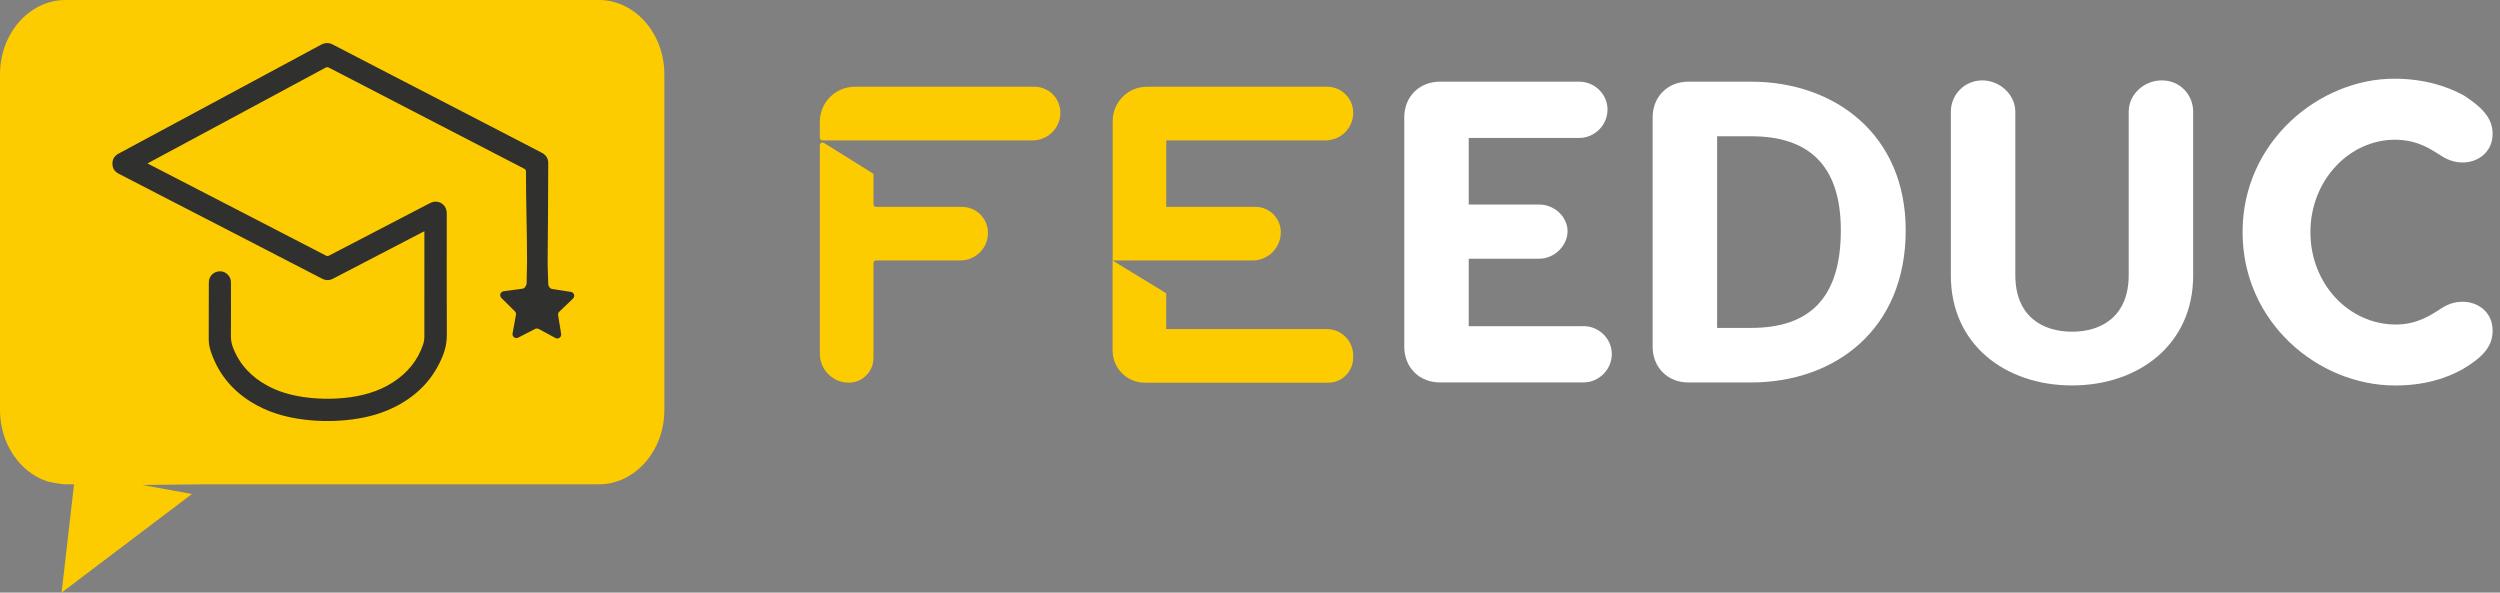 <svg width="135" height="32" viewBox="0 0 135 32" fill="none" xmlns="http://www.w3.org/2000/svg">
<rect x="0" y="0" width="135" height="32" fill="#808080" stroke="none"/>
<g clip-path="url(#clip0_1724_6228)">
<path d="M85.506 17.611C86.342 17.611 87.037 18.284 87.037 19.12C87.037 19.956 86.342 20.651 85.506 20.651H77.756C76.642 20.651 75.831 19.84 75.831 18.726V6.335C75.831 5.221 76.642 4.41 77.756 4.41H85.275C86.11 4.41 86.806 5.083 86.806 5.919C86.806 6.754 86.11 7.45 85.275 7.45H79.311V11.046H83.118C83.953 11.046 84.648 11.719 84.648 12.486C84.648 13.252 83.953 13.97 83.118 13.97H79.311V17.613H85.506V17.611Z" fill="white"/>
<path d="M102.908 12.439C102.908 17.823 99.057 20.653 94.556 20.653H91.169C90.055 20.653 89.243 19.842 89.243 18.728V6.335C89.243 5.221 90.055 4.41 91.169 4.41H94.556C99.057 4.41 102.908 7.24 102.908 12.439ZM99.405 12.439C99.405 8.865 97.618 7.358 94.556 7.358H92.724V17.707H94.556C97.618 17.707 99.405 16.198 99.405 12.439Z" fill="white"/>
<path d="M118.431 6.034V14.874C118.431 18.609 115.485 20.813 111.889 20.813C108.292 20.813 105.346 18.609 105.346 14.874V6.034C105.346 5.105 106.088 4.341 107.04 4.341C107.991 4.341 108.827 5.107 108.827 6.034V14.85C108.827 17.101 110.311 17.912 111.889 17.912C113.466 17.912 114.95 17.101 114.95 14.85V6.034C114.95 5.105 115.762 4.341 116.738 4.341C117.714 4.341 118.431 5.107 118.431 6.034Z" fill="white"/>
<path d="M134.603 17.845C134.603 18.75 134.023 19.307 133.025 19.911C132.096 20.446 130.89 20.816 129.335 20.816C125.206 20.816 121.099 17.428 121.099 12.533C121.099 7.637 125.252 4.25 129.288 4.25C130.866 4.25 132.118 4.644 133.047 5.154C133.974 5.758 134.601 6.338 134.601 7.22C134.601 8.218 133.812 8.775 132.976 8.775C132.325 8.775 131.886 8.45 131.63 8.287C131.376 8.149 130.609 7.545 129.333 7.545C126.85 7.545 124.762 9.749 124.762 12.535C124.762 15.32 126.828 17.524 129.379 17.524C130.609 17.524 131.374 16.92 131.63 16.782C131.886 16.619 132.303 16.294 132.976 16.294C133.812 16.294 134.601 16.851 134.601 17.849L134.603 17.845Z" fill="white"/>
<path d="M57.261 6.084C57.261 6.91 56.59 7.581 55.764 7.581H44.412C44.334 7.581 44.27 7.519 44.27 7.438V6.574C44.27 5.531 45.116 4.684 46.159 4.684H55.862C56.635 4.684 57.259 5.31 57.259 6.081L57.261 6.084ZM47.307 14.066H51.86C52.682 14.066 53.35 13.399 53.35 12.575C53.35 11.799 52.722 11.171 51.947 11.171H47.309C47.231 11.171 47.167 11.109 47.167 11.028V9.464C47.167 9.415 47.142 9.37 47.1 9.344L44.488 7.715C44.394 7.657 44.272 7.724 44.272 7.835V19.102C44.272 19.964 44.972 20.664 45.834 20.664C46.569 20.664 47.167 20.067 47.167 19.331V14.206C47.167 14.128 47.229 14.063 47.309 14.063L47.307 14.066Z" fill="#FCCC00"/>
<path d="M71.585 7.581H62.977V11.171H67.795C68.55 11.171 69.163 11.784 69.163 12.539C69.163 13.382 68.479 14.066 67.637 14.066H60.085V6.536C60.085 5.513 60.914 4.684 61.937 4.684H71.666C72.443 4.684 73.074 5.315 73.074 6.092C73.074 6.912 72.408 7.579 71.588 7.579L71.585 7.581ZM60.08 18.926V14.068L62.975 15.835V17.771H71.652C72.434 17.771 73.07 18.407 73.07 19.189V19.32C73.07 20.065 72.468 20.666 71.724 20.666H61.821C60.86 20.666 60.08 19.886 60.08 18.926Z" fill="#FCCC00"/>
<path d="M35.875 4.009V22.146C35.875 24.35 34.284 26.153 32.341 26.153H11.053L7.681 26.188L10.364 26.676L3.327 32L3.998 26.153H3.534C3.401 26.153 3.12 26.11 2.89 26.068C2.73 26.037 2.594 26.008 2.552 25.994C1.081 25.509 0 23.962 0 22.146V4.009C0 1.805 1.591 0 3.534 0H32.341C34.284 0 35.875 1.805 35.875 4.009Z" fill="#FCCC00"/>
<path d="M30.202 16.831C30.15 16.88 30.128 16.949 30.139 17.018L30.302 18.03C30.331 18.202 30.148 18.333 29.994 18.251L29.092 17.765C29.029 17.732 28.956 17.732 28.894 17.763L27.984 18.231C27.828 18.313 27.648 18.18 27.679 18.006L27.862 16.998C27.873 16.929 27.851 16.86 27.802 16.811L27.075 16.089C26.95 15.964 27.022 15.753 27.195 15.728L28.209 15.59C28.279 15.581 28.339 15.539 28.37 15.476L28.437 15.345C28.441 14.955 28.461 14.173 28.461 14.135C28.461 12.47 28.401 10.946 28.403 9.279C28.403 9.195 28.383 9.15 28.303 9.108C26.741 8.303 25.179 7.494 23.619 6.685C21.829 5.761 20.04 4.834 18.251 3.906C18.09 3.824 17.928 3.744 17.767 3.657C17.698 3.617 17.645 3.619 17.573 3.657C16.305 4.341 15.037 5.023 13.767 5.705C11.866 6.728 9.965 7.748 8.065 8.771C8.038 8.784 8.011 8.8 7.964 8.827C8.152 8.923 8.319 9.01 8.488 9.096C10.228 9.995 11.967 10.89 13.705 11.788C15.006 12.459 16.308 13.13 17.607 13.805C17.665 13.834 17.709 13.832 17.767 13.803C19.583 12.856 21.402 11.911 23.22 10.968C23.646 10.748 24.107 11.017 24.125 11.494C24.127 11.532 24.125 11.57 24.125 11.606C24.125 13.765 24.12 15.924 24.129 18.081C24.131 18.46 24.065 18.815 23.929 19.162C23.447 20.399 22.601 21.302 21.435 21.916C20.689 22.311 19.886 22.534 19.053 22.645C18.184 22.761 17.312 22.766 16.441 22.661C15.396 22.536 14.405 22.244 13.509 21.676C12.472 21.014 11.748 20.107 11.369 18.933C11.303 18.725 11.271 18.516 11.271 18.295C11.278 17.281 11.274 16.267 11.276 15.254C11.276 14.931 11.503 14.683 11.831 14.652C12.118 14.623 12.399 14.832 12.461 15.129C12.472 15.189 12.472 15.251 12.472 15.314C12.472 16.265 12.477 17.219 12.47 18.171C12.468 18.384 12.51 18.583 12.586 18.779C12.943 19.695 13.58 20.359 14.433 20.822C15.026 21.145 15.664 21.328 16.328 21.431C17.072 21.544 17.821 21.562 18.572 21.491C19.523 21.397 20.43 21.159 21.241 20.631C22.008 20.129 22.563 19.459 22.855 18.583C22.895 18.465 22.915 18.335 22.915 18.211C22.917 16.352 22.917 14.492 22.917 12.631V12.49C22.877 12.508 22.846 12.519 22.819 12.535C21.698 13.117 20.577 13.698 19.459 14.282C18.964 14.538 18.469 14.797 17.974 15.053C17.785 15.149 17.591 15.151 17.402 15.053C15.79 14.222 14.179 13.388 12.568 12.557C11.262 11.884 9.954 11.209 8.646 10.536C7.902 10.15 7.158 9.767 6.413 9.382C6.193 9.268 6.07 9.09 6.07 8.84C6.07 8.593 6.186 8.41 6.404 8.294C7.481 7.715 8.557 7.138 9.633 6.558C12.203 5.179 14.772 3.797 17.341 2.413C17.553 2.302 17.758 2.295 17.97 2.405C19.075 2.977 20.18 3.55 21.286 4.123C22.239 4.615 23.195 5.11 24.147 5.602C25.448 6.275 26.75 6.948 28.049 7.621C28.452 7.831 28.856 8.04 29.259 8.25C29.489 8.368 29.605 8.555 29.605 8.811C29.605 10.641 29.584 12.341 29.573 14.168C29.569 14.471 29.602 15.02 29.607 15.387L29.656 15.488C29.687 15.55 29.747 15.595 29.816 15.606L30.828 15.762C31.002 15.788 31.069 16.002 30.942 16.123L30.202 16.831Z" fill="#30302F"/>
</g>
<defs>
<clipPath id="clip0_1724_6228">
<rect width="134.603" height="32" fill="white"/>
</clipPath>
</defs>
</svg>

